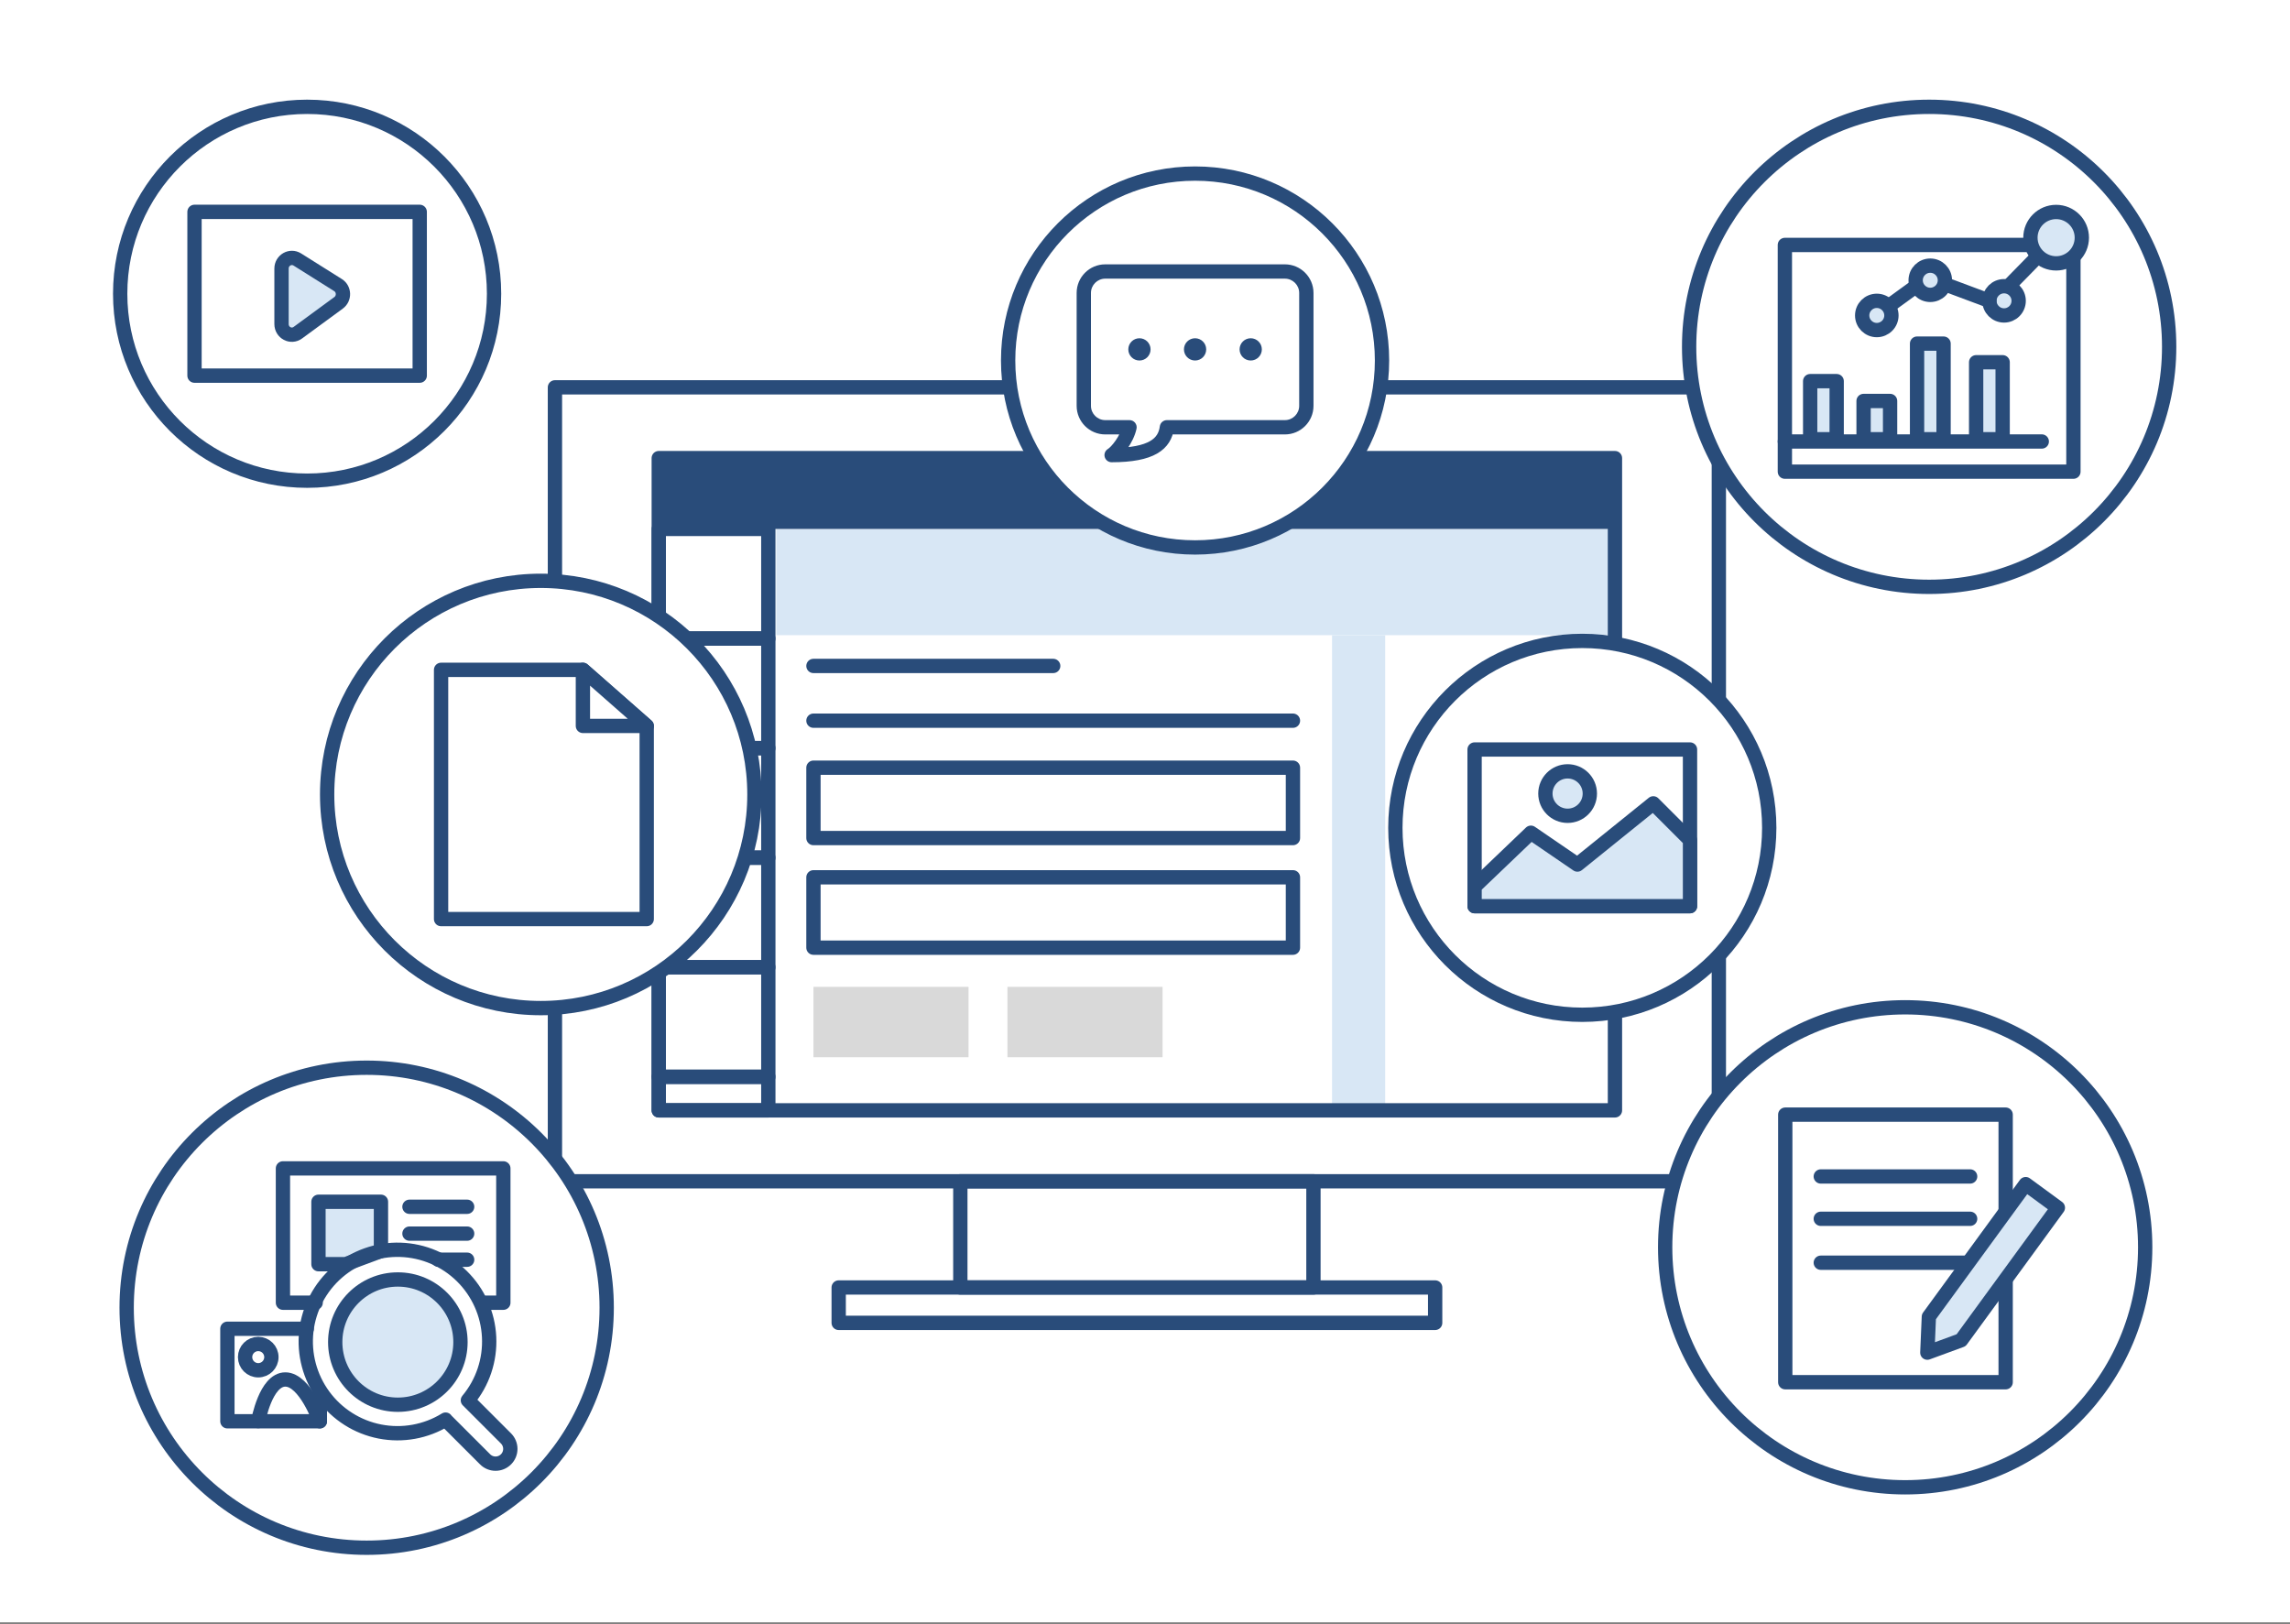 <svg width="320" height="227" viewBox="0 0 320 227" fill="none" xmlns="http://www.w3.org/2000/svg">
<rect x="0" y="0" width="320" height="227" fill="#808080" stroke="none"/>
<rect width="320" height="226.706" fill="white"/>
<path d="M225.67 73.917H108.473V88.76H225.67V73.917Z" fill="#D8E7F5"/>
<path d="M193.563 154.79V88.766H186.137V154.79H193.563Z" fill="#D8E7F5"/>
<path d="M240.187 54.129H77.546V165.075H240.187V54.129Z" stroke="#294C7A" stroke-width="2" stroke-miterlimit="10" stroke-linecap="round" stroke-linejoin="round"/>
<path d="M225.67 64.019H92.054V155.167H225.67V64.019Z" stroke="#294C7A" stroke-width="2" stroke-miterlimit="10" stroke-linecap="round" stroke-linejoin="round"/>
<path d="M183.538 165.075H134.195V179.918H183.538V165.075Z" stroke="#294C7A" stroke-width="2" stroke-miterlimit="10" stroke-linecap="round" stroke-linejoin="round"/>
<path d="M200.546 179.918H117.197V184.863H200.546V179.918Z" stroke="#294C7A" stroke-width="2" stroke-miterlimit="10" stroke-linecap="round" stroke-linejoin="round"/>
<path d="M225.67 64.019H92.054V73.917H225.67V64.019Z" fill="#294C7A"/>
<path d="M107.363 73.917H92.054V89.227H107.363V73.917Z" stroke="#294C7A" stroke-width="2" stroke-miterlimit="10" stroke-linecap="round" stroke-linejoin="round"/>
<path d="M107.363 89.236H92.054V104.546H107.363V89.236Z" stroke="#294C7A" stroke-width="2" stroke-miterlimit="10" stroke-linecap="round" stroke-linejoin="round"/>
<path d="M107.363 104.546H92.054V119.855H107.363V104.546Z" stroke="#294C7A" stroke-width="2" stroke-miterlimit="10" stroke-linecap="round" stroke-linejoin="round"/>
<path d="M180.674 107.279H113.67V117.113H180.674V107.279Z" stroke="#294C7A" stroke-width="2" stroke-miterlimit="10" stroke-linecap="round" stroke-linejoin="round"/>
<path d="M180.674 122.598H113.67V132.432H180.674V122.598Z" stroke="#294C7A" stroke-width="2" stroke-miterlimit="10" stroke-linecap="round" stroke-linejoin="round"/>
<path d="M135.342 137.908H113.67V147.741H135.342V137.908Z" fill="#D9D9D9"/>
<path d="M162.454 137.908H140.781V147.741H162.454V137.908Z" fill="#D9D9D9"/>
<path d="M113.67 93.061H147.172" stroke="#294C7A" stroke-width="2" stroke-miterlimit="10" stroke-linecap="round" stroke-linejoin="round"/>
<path d="M180.674 100.711H113.67" stroke="#294C7A" stroke-width="2" stroke-miterlimit="10" stroke-linecap="round" stroke-linejoin="round"/>
<path d="M107.363 119.855H92.054V135.165H107.363V119.855Z" stroke="#294C7A" stroke-width="2" stroke-miterlimit="10" stroke-linecap="round" stroke-linejoin="round"/>
<path d="M107.363 135.165H92.054V150.475H107.363V135.165Z" stroke="#294C7A" stroke-width="2" stroke-miterlimit="10" stroke-linecap="round" stroke-linejoin="round"/>
<path d="M107.363 150.475H92.054V155.167H107.363V150.475Z" stroke="#294C7A" stroke-width="2" stroke-miterlimit="10" stroke-linecap="round" stroke-linejoin="round"/>
<path d="M42.916 67.172C57.343 67.172 69.038 55.477 69.038 41.05C69.038 26.622 57.343 14.927 42.916 14.927C28.488 14.927 16.793 26.622 16.793 41.05C16.793 55.477 28.488 67.172 42.916 67.172Z" fill="white" stroke="#294C7A" stroke-width="2" stroke-miterlimit="10" stroke-linejoin="round"/>
<path d="M75.569 140.875C92.056 140.875 105.423 127.508 105.423 111.02C105.423 94.532 92.056 81.166 75.569 81.166C59.081 81.166 45.714 94.532 45.714 111.02C45.714 127.508 59.081 140.875 75.569 140.875Z" fill="white" stroke="#294C7A" stroke-width="2" stroke-miterlimit="10" stroke-linejoin="round"/>
<path d="M166.997 76.501C181.424 76.501 193.12 64.806 193.12 50.379C193.12 35.952 181.424 24.257 166.997 24.257C152.57 24.257 140.875 35.952 140.875 50.379C140.875 64.806 152.57 76.501 166.997 76.501Z" fill="white" stroke="#294C7A" stroke-width="2" stroke-miterlimit="10" stroke-linejoin="round"/>
<path d="M221.108 141.808C235.535 141.808 247.23 130.112 247.23 115.685C247.23 101.258 235.535 89.563 221.108 89.563C206.681 89.563 194.985 101.258 194.985 115.685C194.985 130.112 206.681 141.808 221.108 141.808Z" fill="white" stroke="#294C7A" stroke-width="2" stroke-miterlimit="10" stroke-linejoin="round"/>
<path d="M51.237 216.285C69.761 216.285 84.777 201.268 84.777 182.745C84.777 164.222 69.761 149.206 51.237 149.206C32.714 149.206 17.698 164.222 17.698 182.745C17.698 201.268 32.714 216.285 51.237 216.285Z" fill="white" stroke="#294C7A" stroke-width="2" stroke-miterlimit="10" stroke-linejoin="round"/>
<path d="M266.225 207.841C284.748 207.841 299.764 192.825 299.764 174.302C299.764 155.779 284.748 140.763 266.225 140.763C247.702 140.763 232.686 155.779 232.686 174.302C232.686 192.825 247.702 207.841 266.225 207.841Z" fill="white" stroke="#294C7A" stroke-width="2" stroke-miterlimit="10" stroke-linejoin="round"/>
<path d="M269.574 82.006C288.098 82.006 303.114 66.99 303.114 48.467C303.114 29.943 288.098 14.927 269.574 14.927C251.051 14.927 236.035 29.943 236.035 48.467C236.035 66.99 251.051 82.006 269.574 82.006Z" fill="white" stroke="#294C7A" stroke-width="2" stroke-miterlimit="10" stroke-linejoin="round"/>
<path d="M44.11 182.046H39.538V163.275H70.335V182.046H67.471" stroke="#294C7A" stroke-width="2" stroke-linecap="round" stroke-linejoin="round"/>
<path d="M44.697 194.622V198.615H31.776V185.684H42.859" stroke="#294C7A" stroke-width="2" stroke-linecap="round" stroke-linejoin="round"/>
<path d="M57.218 168.639H65.278" stroke="#294C7A" stroke-width="2" stroke-linecap="round" stroke-linejoin="round"/>
<path d="M57.218 172.39H65.278" stroke="#294C7A" stroke-width="2" stroke-linecap="round" stroke-linejoin="round"/>
<path d="M61.248 176.037H65.278" stroke="#294C7A" stroke-width="2" stroke-linecap="round" stroke-linejoin="round"/>
<path d="M48.298 176.662H44.502V167.939H53.234V174.824L48.298 176.662Z" fill="#D8E7F5" stroke="#294C7A" stroke-width="2" stroke-linecap="round" stroke-linejoin="round"/>
<path d="M44.697 198.615C44.697 198.615 42.626 192.774 39.874 192.774C37.122 192.774 36.086 198.587 36.086 198.587" stroke="#294C7A" stroke-width="2" stroke-linecap="round" stroke-linejoin="round"/>
<path d="M36.086 191.487C37.101 191.487 37.924 190.664 37.924 189.649C37.924 188.634 37.101 187.811 36.086 187.811C35.071 187.811 34.248 188.634 34.248 189.649C34.248 190.664 35.071 191.487 36.086 191.487Z" stroke="#294C7A" stroke-width="2" stroke-linecap="round" stroke-linejoin="round"/>
<path d="M70.708 201.012L65.381 195.685C67.446 193.214 68.505 190.055 68.347 186.838C68.19 183.621 66.827 180.582 64.53 178.324C62.233 176.066 59.17 174.756 55.951 174.653C52.732 174.551 49.592 175.665 47.157 177.772C44.721 179.879 43.168 182.827 42.806 186.027C42.445 189.228 43.302 192.447 45.206 195.044C47.11 197.642 49.922 199.428 53.083 200.046C56.244 200.664 59.522 200.07 62.265 198.381C62.293 198.424 62.324 198.465 62.358 198.503L67.788 203.932C67.98 204.124 68.207 204.276 68.458 204.38C68.708 204.484 68.977 204.537 69.248 204.537C69.519 204.537 69.787 204.484 70.038 204.38C70.288 204.276 70.516 204.124 70.708 203.932C70.9 203.741 71.052 203.513 71.155 203.262C71.259 203.012 71.313 202.743 71.313 202.472C71.313 202.201 71.259 201.933 71.155 201.682C71.052 201.432 70.9 201.204 70.708 201.012V201.012Z" stroke="#294C7A" stroke-width="2" stroke-linecap="round" stroke-linejoin="round"/>
<path d="M55.594 196.301C60.427 196.301 64.345 192.383 64.345 187.55C64.345 182.717 60.427 178.799 55.594 178.799C50.761 178.799 46.843 182.717 46.843 187.55C46.843 192.383 50.761 196.301 55.594 196.301Z" fill="#D8E7F5" stroke="#294C7A" stroke-width="2" stroke-linecap="round" stroke-linejoin="round"/>
<path d="M280.266 155.764H249.469V193.157H280.266V155.764Z" stroke="#294C7A" stroke-width="2" stroke-linecap="round" stroke-linejoin="round"/>
<path d="M254.433 164.403H275.303" stroke="#294C7A" stroke-width="2" stroke-linecap="round" stroke-linejoin="round"/>
<path d="M254.433 170.318H275.303" stroke="#294C7A" stroke-width="2" stroke-linecap="round" stroke-linejoin="round"/>
<path d="M254.433 176.457H275.303" stroke="#294C7A" stroke-width="2" stroke-linecap="round" stroke-linejoin="round"/>
<path d="M274.043 187.289L269.322 189.024L269.537 184.005L283.065 165.476L287.562 168.77L274.043 187.289Z" fill="#D8E7F5" stroke="#294C7A" stroke-width="2" stroke-linecap="round" stroke-linejoin="round"/>
<path d="M280.042 44.082C281.171 44.082 282.085 43.167 282.085 42.038C282.085 40.91 281.171 39.995 280.042 39.995C278.914 39.995 277.999 40.91 277.999 42.038C277.999 43.167 278.914 44.082 280.042 44.082Z" fill="#D8E7F5" stroke="#294C7A" stroke-width="2" stroke-linecap="round" stroke-linejoin="round"/>
<path d="M269.733 41.208C270.862 41.208 271.776 40.293 271.776 39.165C271.776 38.037 270.862 37.122 269.733 37.122C268.605 37.122 267.69 38.037 267.69 39.165C267.69 40.293 268.605 41.208 269.733 41.208Z" fill="#D8E7F5" stroke="#294C7A" stroke-width="2" stroke-linecap="round" stroke-linejoin="round"/>
<path d="M262.26 46.125C263.389 46.125 264.303 45.21 264.303 44.082C264.303 42.953 263.389 42.038 262.26 42.038C261.132 42.038 260.217 42.953 260.217 44.082C260.217 45.21 261.132 46.125 262.26 46.125Z" fill="#D8E7F5" stroke="#294C7A" stroke-width="2" stroke-linecap="round" stroke-linejoin="round"/>
<path d="M284.959 35.611L281.003 39.65" stroke="#294C7A" stroke-width="2" stroke-linecap="round" stroke-linejoin="round"/>
<path d="M289.735 34.23H249.414V65.912H289.735V34.23Z" stroke="#294C7A" stroke-width="2" stroke-linecap="round" stroke-linejoin="round"/>
<path d="M272.495 39.986L277.99 42.038" stroke="#294C7A" stroke-width="2" stroke-linecap="round" stroke-linejoin="round"/>
<path d="M267.681 40.042L264.443 42.393" stroke="#294C7A" stroke-width="2" stroke-linecap="round" stroke-linejoin="round"/>
<path d="M287.319 36.805C289.303 36.805 290.911 35.197 290.911 33.213C290.911 31.229 289.303 29.621 287.319 29.621C285.335 29.621 283.727 31.229 283.727 33.213C283.727 35.197 285.335 36.805 287.319 36.805Z" fill="#D8E7F5" stroke="#294C7A" stroke-width="2" stroke-linecap="round" stroke-linejoin="round"/>
<path d="M256.653 53.262H252.949V61.379H256.653V53.262Z" fill="#D8E7F5" stroke="#294C7A" stroke-width="2" stroke-linecap="round" stroke-linejoin="round"/>
<path d="M264.117 56.033H260.413V61.378H264.117V56.033Z" fill="#D8E7F5" stroke="#294C7A" stroke-width="2" stroke-linecap="round" stroke-linejoin="round"/>
<path d="M271.59 48.019H267.886V61.378H271.59V48.019Z" fill="#D8E7F5" stroke="#294C7A" stroke-width="2" stroke-linecap="round" stroke-linejoin="round"/>
<path d="M279.846 50.622H276.142V61.378H279.846V50.622Z" fill="#D8E7F5" stroke="#294C7A" stroke-width="2" stroke-linecap="round" stroke-linejoin="round"/>
<path d="M249.414 61.696H285.313" stroke="#294C7A" stroke-width="2" stroke-linecap="round" stroke-linejoin="round"/>
<path d="M90.371 128.435V101.442L81.454 93.606H61.636V128.435H90.371Z" fill="white" stroke="#294C7A" stroke-width="2" stroke-linejoin="round"/>
<path d="M81.454 101.442H90.371L81.454 93.606V101.442Z" fill="white" stroke="#294C7A" stroke-width="2" stroke-linejoin="round"/>
<path d="M58.651 29.605H27.18V52.494H58.651V29.605Z" fill="white" stroke="#294C7A" stroke-width="2" stroke-miterlimit="10" stroke-linecap="round" stroke-linejoin="round"/>
<path d="M39.339 45.28V37.533C39.339 36.372 40.577 35.661 41.541 36.259L47.228 39.834C48.116 40.386 48.16 41.694 47.316 42.315L41.629 46.487C40.665 47.197 39.339 46.498 39.339 45.28Z" fill="#D8E7F5" stroke="#294C7A" stroke-width="2" stroke-miterlimit="10" stroke-linecap="round" stroke-linejoin="round"/>
<path d="M236.159 104.739H206.056V126.632H236.159V104.739Z" fill="white" stroke="#294C7A" stroke-width="2" stroke-miterlimit="10" stroke-linecap="round" stroke-linejoin="round"/>
<path d="M236.159 126.632V117.396L231.028 112.264L220.424 120.816L213.924 116.369L206.056 123.895V126.632H236.159Z" fill="#D8E7F5" stroke="#294C7A" stroke-width="2" stroke-linejoin="round"/>
<path d="M222.16 110.896C222.16 112.611 220.77 114.001 219.055 114.001C217.341 114.001 215.95 112.611 215.95 110.896C215.95 109.181 217.341 107.791 219.055 107.791C220.77 107.791 222.16 109.181 222.16 110.896Z" fill="#D8E7F5" stroke="#294C7A" stroke-width="2"/>
<path d="M163.062 59.709V58.709C162.56 58.709 162.136 59.081 162.07 59.579L163.062 59.709ZM155.335 63.596L154.821 62.738C154.435 62.97 154.252 63.43 154.372 63.863C154.492 64.296 154.886 64.596 155.335 64.596V63.596ZM157.838 59.709L158.815 59.921C158.879 59.625 158.806 59.316 158.616 59.081C158.426 58.846 158.14 58.709 157.838 58.709V59.709ZM179.546 36.94H154.448V38.94H179.546V36.94ZM183.546 40.94C183.546 38.731 181.755 36.94 179.546 36.94V38.94C180.651 38.94 181.546 39.835 181.546 40.94H183.546ZM183.546 56.709V40.94H181.546V56.709H183.546ZM179.546 60.709C181.755 60.709 183.546 58.918 183.546 56.709H181.546C181.546 57.813 180.651 58.709 179.546 58.709V60.709ZM163.062 60.709H179.546V58.709H163.062V60.709ZM162.07 59.579C161.955 60.459 161.583 61.139 160.692 61.649C159.724 62.204 158.077 62.596 155.335 62.596V64.596C158.203 64.596 160.268 64.197 161.686 63.385C163.18 62.528 163.867 61.265 164.053 59.839L162.07 59.579ZM155.85 64.453C156.405 64.12 157.037 63.429 157.553 62.68C158.086 61.907 158.596 60.927 158.815 59.921L156.861 59.496C156.715 60.165 156.348 60.905 155.906 61.545C155.449 62.208 155.012 62.623 154.821 62.738L155.85 64.453ZM154.448 60.709H157.838V58.709H154.448V60.709ZM150.448 56.709C150.448 58.918 152.239 60.709 154.448 60.709V58.709C153.343 58.709 152.448 57.813 152.448 56.709H150.448ZM150.448 40.94V56.709H152.448V40.94H150.448ZM154.448 36.94C152.239 36.94 150.448 38.731 150.448 40.94H152.448C152.448 39.835 153.343 38.94 154.448 38.94V36.94Z" fill="#294C7A"/>
<ellipse cx="174.772" cy="48.824" rx="1.555" ry="1.555" fill="#294C7A"/>
<circle cx="166.997" cy="48.824" r="1.555" fill="#294C7A"/>
<circle cx="159.223" cy="48.824" r="1.555" fill="#294C7A"/>
</svg>
